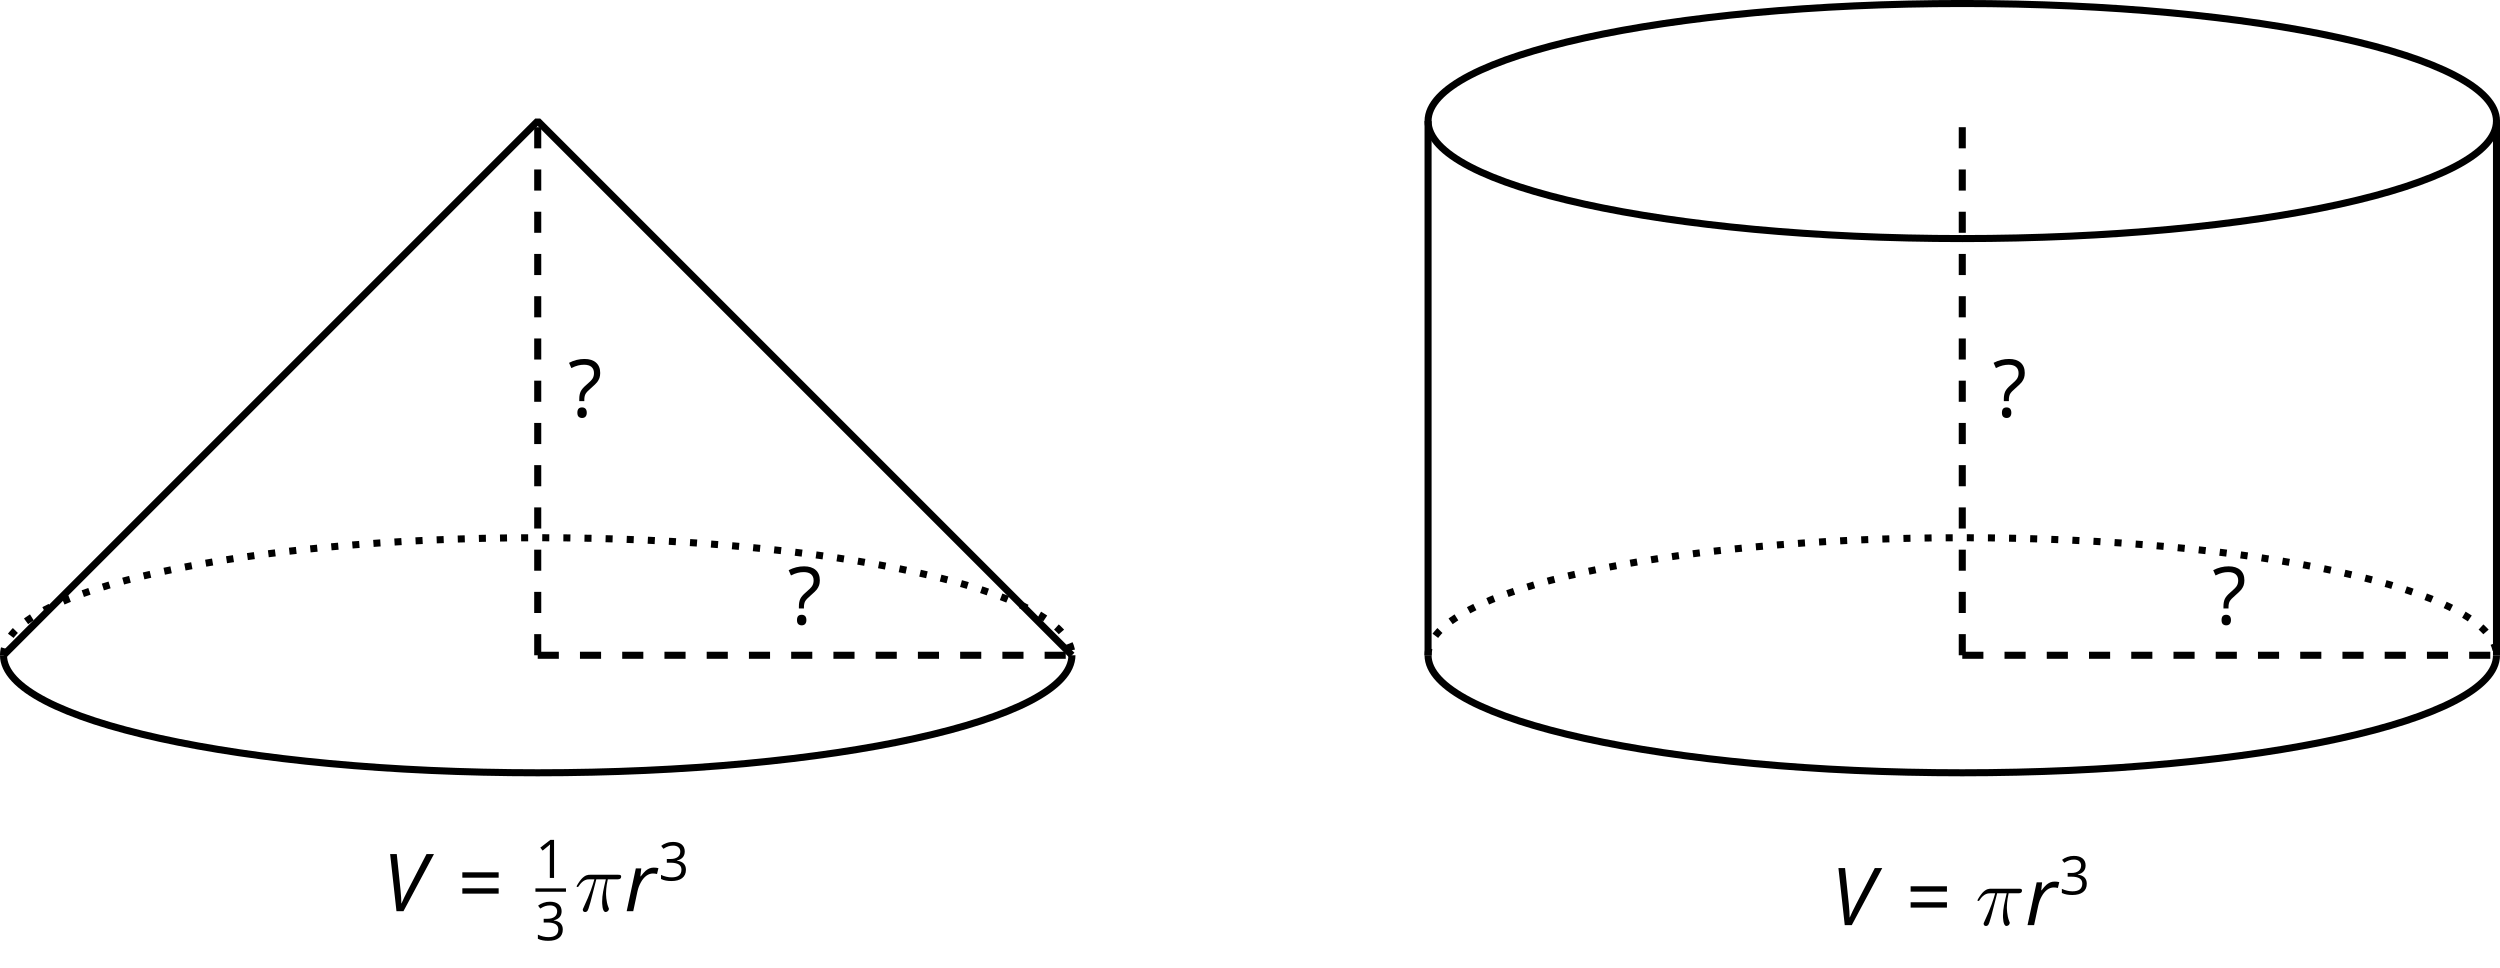 <?xml version='1.0' encoding='UTF-8'?>
<!-- This file was generated by dvisvgm 2.1.3 -->
<svg height='136.951pt' version='1.1' viewBox='-72 -72 353.797 136.951' width='353.797pt' xmlns='http://www.w3.org/2000/svg' xmlns:xlink='http://www.w3.org/1999/xlink'>
<defs>
<path d='M2.634 0V-5.385H2.118L0.692 -4.284L1.017 -3.864C1.536 -4.287 1.831 -4.527 1.893 -4.582S2.015 -4.692 2.066 -4.744C2.048 -4.46 2.037 -4.158 2.037 -3.838V0H2.634Z' id='g10-17'/>
<path d='M3.705 -4.118C3.705 -4.534 3.562 -4.862 3.271 -5.105C2.98 -5.341 2.575 -5.462 2.052 -5.462C1.731 -5.462 1.429 -5.414 1.142 -5.311C0.851 -5.215 0.597 -5.076 0.376 -4.902L0.685 -4.49C0.954 -4.663 1.19 -4.781 1.4 -4.843S1.831 -4.939 2.066 -4.939C2.376 -4.939 2.622 -4.866 2.799 -4.715C2.983 -4.564 3.072 -4.357 3.072 -4.096C3.072 -3.768 2.95 -3.51 2.704 -3.322C2.457 -3.138 2.125 -3.046 1.705 -3.046H1.168V-2.519H1.698C2.726 -2.519 3.238 -2.192 3.238 -1.54C3.238 -0.81 2.773 -0.446 1.842 -0.446C1.606 -0.446 1.355 -0.475 1.09 -0.538C0.829 -0.597 0.578 -0.685 0.346 -0.799V-0.217C0.571 -0.11 0.799 -0.033 1.039 0.007C1.274 0.052 1.536 0.074 1.82 0.074C2.475 0.074 2.98 -0.066 3.337 -0.339C3.694 -0.615 3.871 -1.013 3.871 -1.525C3.871 -1.882 3.768 -2.173 3.558 -2.394S3.028 -2.751 2.597 -2.807V-2.836C2.95 -2.91 3.223 -3.057 3.418 -3.274C3.61 -3.492 3.705 -3.775 3.705 -4.118Z' id='g10-19'/>
<path d='M0.438 -3.16H3.864V-3.665H0.438V-3.16ZM0.438 -1.654H3.864V-2.158H0.438V-1.654Z' id='g10-29'/>
<path d='M1.064 -1.484H1.54V-1.606C1.54 -1.838 1.58 -2.026 1.657 -2.166C1.738 -2.306 1.904 -2.483 2.151 -2.692C2.46 -2.961 2.663 -3.16 2.755 -3.278C2.847 -3.403 2.917 -3.529 2.969 -3.669C3.013 -3.801 3.039 -3.959 3.039 -4.14C3.039 -4.56 2.91 -4.884 2.648 -5.116S2.022 -5.462 1.554 -5.462C1.05 -5.462 0.564 -5.341 0.099 -5.098L0.317 -4.6C0.556 -4.722 0.766 -4.803 0.95 -4.847C1.134 -4.895 1.322 -4.917 1.518 -4.917C1.82 -4.917 2.052 -4.847 2.21 -4.715C2.372 -4.575 2.453 -4.383 2.453 -4.133C2.453 -3.93 2.409 -3.761 2.32 -3.617C2.236 -3.473 2.026 -3.263 1.691 -2.98C1.451 -2.773 1.285 -2.578 1.197 -2.394C1.109 -2.206 1.064 -1.971 1.064 -1.683V-1.484ZM0.884 -0.39C0.884 -0.214 0.924 -0.088 1.009 -0.007C1.094 0.066 1.197 0.107 1.326 0.107C1.466 0.107 1.576 0.063 1.654 -0.022C1.731 -0.11 1.772 -0.232 1.772 -0.39C1.772 -0.552 1.731 -0.678 1.657 -0.762C1.576 -0.847 1.47 -0.891 1.326 -0.891C1.031 -0.891 0.884 -0.726 0.884 -0.39Z' id='g10-31'/>
<path d='M2.646 -1.088H2.624C2.624 -1.602 2.586 -2.215 2.514 -2.939L1.978 -8.077H1.039L1.934 0H2.928L7.243 -8.077H6.188L3.541 -2.956C3.171 -2.243 2.873 -1.619 2.646 -1.088Z' id='g4-54'/>
<path d='M4.155 -6.166C3.923 -6.166 3.713 -6.122 3.525 -6.044C3.332 -5.956 3.149 -5.84 2.978 -5.691C2.807 -5.536 2.586 -5.282 2.32 -4.934H2.265L2.387 -6.055H1.619L0.326 0H1.254L1.845 -2.773C1.95 -3.254 2.111 -3.691 2.332 -4.077C2.547 -4.475 2.807 -4.779 3.094 -5C3.392 -5.221 3.702 -5.332 4.039 -5.332C4.232 -5.332 4.425 -5.309 4.619 -5.26L4.818 -6.088C4.63 -6.138 4.409 -6.166 4.155 -6.166Z' id='g4-82'/>
<use id='g15-29' transform='scale(1.5)' xlink:href='#g10-29'/>
<use id='g17-31' transform='scale(1.5)' xlink:href='#g10-31'/>
<path d='M3.096 -4.507H4.447C4.125 -3.168 3.921 -2.295 3.921 -1.339C3.921 -1.172 3.921 0.12 4.411 0.12C4.663 0.12 4.878 -0.108 4.878 -0.311C4.878 -0.371 4.878 -0.395 4.794 -0.574C4.471 -1.399 4.471 -2.427 4.471 -2.511C4.471 -2.582 4.471 -3.431 4.722 -4.507H6.061C6.217 -4.507 6.611 -4.507 6.611 -4.89C6.611 -5.153 6.384 -5.153 6.169 -5.153H2.236C1.961 -5.153 1.554 -5.153 1.004 -4.567C0.693 -4.22 0.311 -3.587 0.311 -3.515S0.371 -3.419 0.442 -3.419C0.526 -3.419 0.538 -3.455 0.598 -3.527C1.219 -4.507 1.841 -4.507 2.14 -4.507H2.821C2.558 -3.61 2.26 -2.57 1.279 -0.478C1.184 -0.287 1.184 -0.263 1.184 -0.191C1.184 0.06 1.399 0.12 1.506 0.12C1.853 0.12 1.949 -0.191 2.092 -0.693C2.283 -1.303 2.283 -1.327 2.403 -1.805L3.096 -4.507Z' id='g5-25'/>
</defs>
<g id='page1'>
<path d='M-71.504 20.73C-71.504 29.918 -37.656 37.363 4.098 37.363C45.852 37.363 79.699 29.918 79.699 20.73' fill='none' stroke='#000000' stroke-linejoin='bevel' stroke-miterlimit='10.037' stroke-width='1'/>
<path d='M-71.504 20.73C-71.504 11.543 -37.656 4.098 4.098 4.098C45.852 4.098 79.699 11.543 79.699 20.73' fill='none' stroke='#000000' stroke-dasharray='0.996,1.993' stroke-linejoin='bevel' stroke-miterlimit='10.037' stroke-width='1'/>
<path d='M-71.504 20.73L4.098 -54.871L79.699 20.73' fill='none' stroke='#000000' stroke-linejoin='bevel' stroke-miterlimit='10.037' stroke-width='1'/>
<path d='M4.098 20.73H79.699' fill='none' stroke='#000000' stroke-dasharray='2.989,2.989' stroke-linejoin='bevel' stroke-miterlimit='10.037' stroke-width='1'/>
<g transform='matrix(1 0 0 1 -65.437 -4.391)'>
<use x='104.899' xlink:href='#g17-31' y='20.73'/>
</g>
<path d='M4.098 20.73V-54.871' fill='none' stroke='#000000' stroke-dasharray='2.989,2.989' stroke-linejoin='bevel' stroke-miterlimit='10.037' stroke-width='1'/>
<g transform='matrix(1 0 0 1 -96.518 -33.737)'>
<use x='104.899' xlink:href='#g17-31' y='20.73'/>
</g>
<g transform='matrix(1 0 0 1 -122.727 36.218)'>
<use x='104.899' xlink:href='#g4-54' y='20.73'/>
<use x='115.5' xlink:href='#g15-29' y='20.73'/>
<use x='126.501' xlink:href='#g10-17' y='16.023'/>
</g>
<rect height='0.478' transform='matrix(1 0 0 1 -122.727 36.218)' width='4.323' x='126.501' y='17.503'/>
<g transform='matrix(1 0 0 1 -122.727 36.218)'>
<use x='126.501' xlink:href='#g10-19' y='24.853'/>
<use x='132.02' xlink:href='#g5-25' y='20.73'/>
<use x='139.089' xlink:href='#g4-82' y='20.73'/>
<use x='143.927' xlink:href='#g10-19' y='16.392'/>
</g>
<path d='M130.098 20.73C130.098 29.918 163.945 37.363 205.699 37.363C247.453 37.363 281.301 29.918 281.301 20.73' fill='none' stroke='#000000' stroke-linejoin='bevel' stroke-miterlimit='10.037' stroke-width='1'/>
<path d='M130.098 20.73C130.098 11.543 163.945 4.098 205.699 4.098C247.453 4.098 281.301 11.543 281.301 20.73' fill='none' stroke='#000000' stroke-dasharray='0.996,1.993' stroke-linejoin='bevel' stroke-miterlimit='10.037' stroke-width='1'/>
<path d='M130.098 -54.871C130.098 -45.684 163.945 -38.238 205.699 -38.238C247.453 -38.238 281.301 -45.684 281.301 -54.871' fill='none' stroke='#000000' stroke-linejoin='bevel' stroke-miterlimit='10.037' stroke-width='1'/>
<path d='M130.098 -54.871C130.098 -64.055 163.945 -71.504 205.699 -71.504C247.453 -71.504 281.301 -64.055 281.301 -54.871' fill='none' stroke='#000000' stroke-linejoin='bevel' stroke-miterlimit='10.037' stroke-width='1'/>
<path d='M281.301 20.73V-54.871' fill='none' stroke='#000000' stroke-linejoin='bevel' stroke-miterlimit='10.037' stroke-width='1'/>
<path d='M130.098 20.73V-54.871' fill='none' stroke='#000000' stroke-linejoin='bevel' stroke-miterlimit='10.037' stroke-width='1'/>
<path d='M205.699 20.73H281.301' fill='none' stroke='#000000' stroke-dasharray='2.989,2.989' stroke-linejoin='bevel' stroke-miterlimit='10.037' stroke-width='1'/>
<g transform='matrix(1 0 0 1 136.166 -4.391)'>
<use x='104.899' xlink:href='#g17-31' y='20.73'/>
</g>
<path d='M205.699 20.73V-54.871' fill='none' stroke='#000000' stroke-dasharray='2.989,2.989' stroke-linejoin='bevel' stroke-miterlimit='10.037' stroke-width='1'/>
<g transform='matrix(1 0 0 1 105.085 -33.737)'>
<use x='104.899' xlink:href='#g17-31' y='20.73'/>
</g>
<g transform='matrix(1 0 0 1 82.233 38.194)'>
<use x='104.899' xlink:href='#g4-54' y='20.73'/>
<use x='115.5' xlink:href='#g15-29' y='20.73'/>
<use x='125.305' xlink:href='#g5-25' y='20.73'/>
<use x='132.375' xlink:href='#g4-82' y='20.73'/>
<use x='137.213' xlink:href='#g10-19' y='16.392'/>
</g>
</g>
</svg>